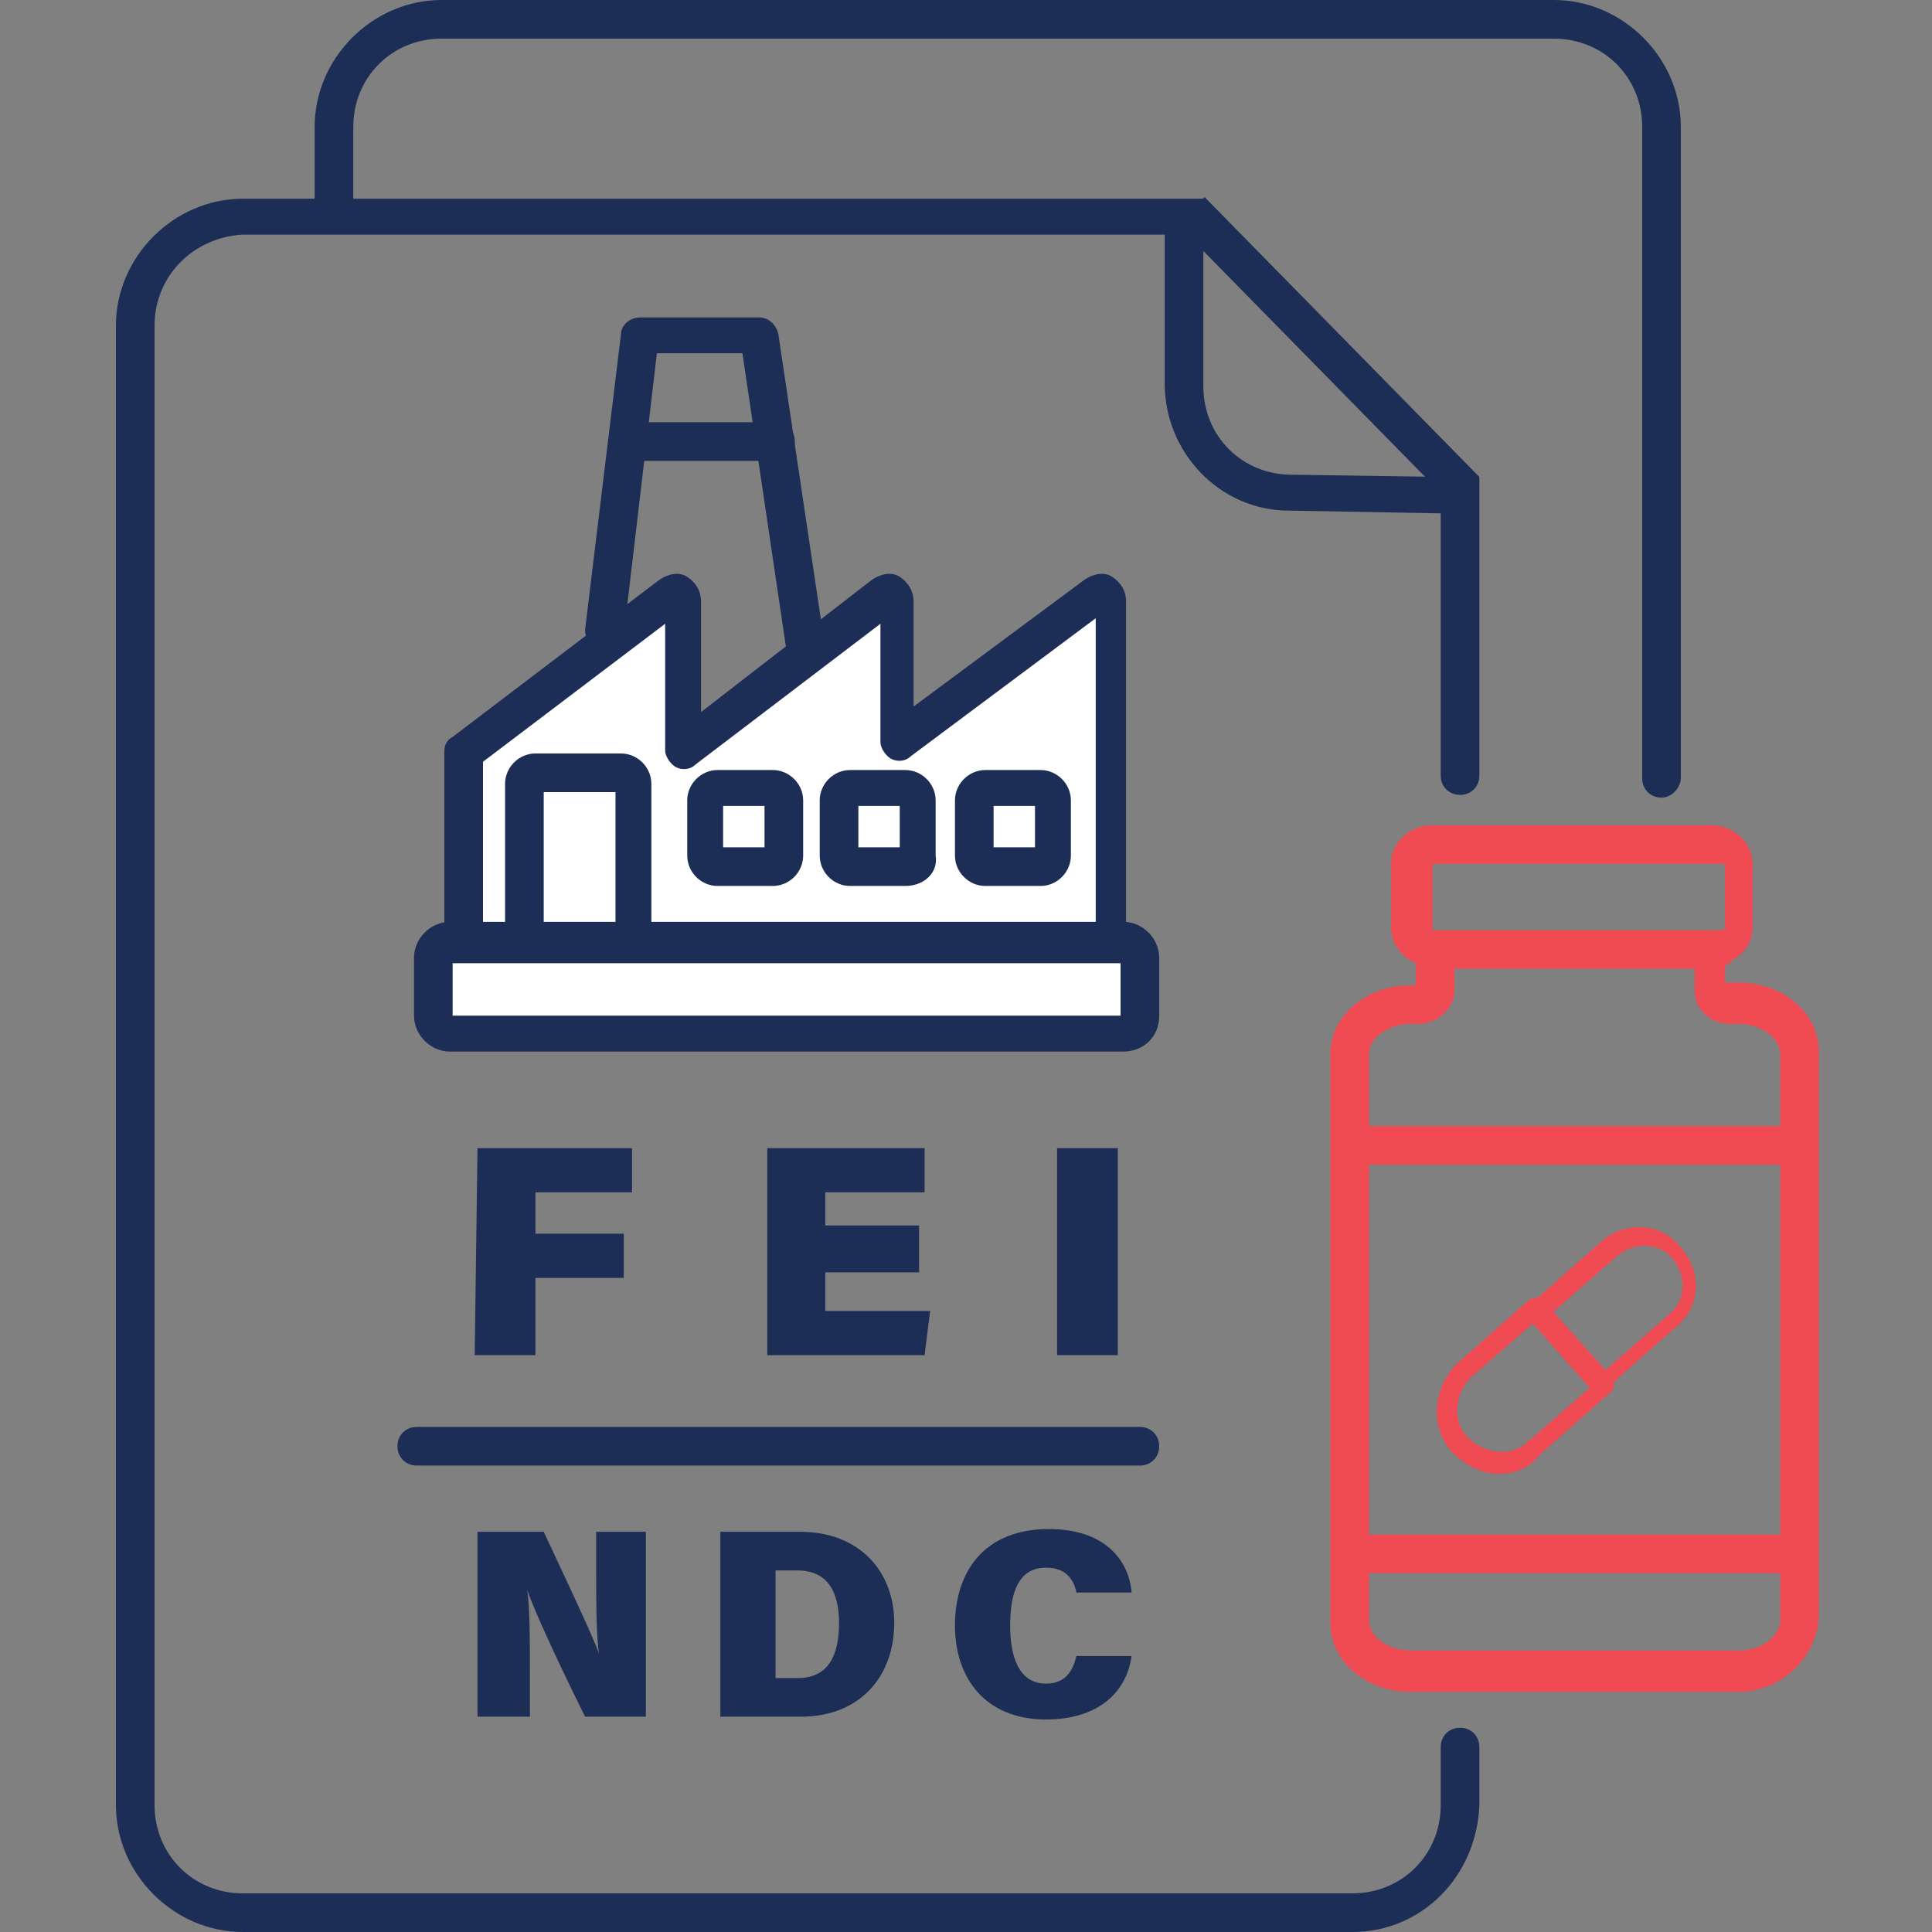 <svg xmlns="http://www.w3.org/2000/svg" xmlns:xlink="http://www.w3.org/1999/xlink" id="Layer_2_00000176001895555519381080000013375253308411831727_" x="0px" y="0px" viewBox="0 0 70 70" style="enable-background:new 0 0 70 70;" xml:space="preserve"><rect x="0" y="0" width="70" height="70" fill="#808080" stroke="none"/><style type="text/css">	.st0{fill:#1C2D56;}	.st1{fill:#FFFFFF;}	.st2{fill:#F04B53;}</style><g id="Layer_1-2">	<g>		<g>			<path class="st0" d="M49,70H8.8c-2.5,0-4.6-2.1-4.6-4.6V11.8c0-2.5,2.1-4.6,4.6-4.6h34.8l0,6.8c0,1.8,1.4,3.2,3.2,3.2l6.8,0.1    v10.8c0,0.4-0.3,0.7-0.7,0.7c-0.4,0-0.7-0.3-0.7-0.7v-9.5l-5.5-0.1c-2.5,0-4.5-2.1-4.5-4.6l0-5.4H8.8C7,8.6,5.6,10,5.6,11.8v53.6    c0,1.8,1.4,3.2,3.2,3.2H49c1.8,0,3.2-1.4,3.2-3.2v-2.1c0-0.4,0.3-0.7,0.7-0.7c0.4,0,0.7,0.3,0.7,0.7v2.1C53.5,68,51.5,70,49,70    L49,70z"></path>							<rect x="47.4" y="5.6" transform="matrix(0.714 -0.701 0.701 0.714 4.877 37.352)" class="st0" width="1.4" height="14.2"></rect>			<path class="st0" d="M60.2,28.9c-0.4,0-0.7-0.3-0.7-0.7V4.6c0-1.8-1.4-3.2-3.2-3.2H16c-1.8,0-3.2,1.4-3.2,3.2v2.7    c0,0.4-0.3,0.7-0.7,0.7c-0.4,0-0.7-0.3-0.7-0.7V4.6C11.4,2.1,13.5,0,16,0h40.3c2.5,0,4.6,2.1,4.6,4.6v23.6    C60.9,28.5,60.6,28.9,60.2,28.9L60.2,28.9z"></path>			<path class="st0" d="M41.3,53.1H15.1c-0.4,0-0.7-0.3-0.7-0.7s0.3-0.7,0.7-0.7h26.2c0.4,0,0.7,0.3,0.7,0.7S41.7,53.1,41.3,53.1z"></path>			<g>				<g>					<path class="st1" d="M16.8,34v-6.8l7.5-5.7c0.2-0.1,0.5,0,0.5,0.2v5.4l7.3-5.6c0.2-0.1,0.5,0,0.5,0.2v5.2l7.3-5.4      c0.2-0.1,0.5,0,0.5,0.2v12.5"></path>					<path class="st0" d="M40.4,34.8c-0.4,0-0.7-0.3-0.7-0.7V22.4L33,27.4c-0.2,0.2-0.5,0.2-0.7,0.1c-0.2-0.1-0.4-0.4-0.4-0.6v-4.3      l-6.7,5.1c-0.2,0.2-0.5,0.2-0.7,0.1c-0.2-0.1-0.4-0.4-0.4-0.6v-4.6l-6.6,5V34c0,0.4-0.3,0.7-0.7,0.7c-0.4,0-0.7-0.3-0.7-0.7      v-6.8c0-0.2,0.1-0.4,0.3-0.5l7.5-5.7c0.3-0.2,0.7-0.3,1-0.1c0.3,0.2,0.5,0.5,0.5,0.9v4l6.2-4.8c0.3-0.2,0.7-0.3,1-0.1      s0.5,0.5,0.5,0.9v3.8l6.2-4.6c0.3-0.2,0.7-0.3,1-0.1c0.3,0.2,0.5,0.5,0.5,0.9v12.5C41,34.5,40.7,34.8,40.4,34.8L40.4,34.8z"></path>				</g>				<path class="st0" d="M29.2,24.2c-0.3,0-0.6-0.2-0.7-0.6l-1.6-10.8h-3.1L22.6,23c0,0.4-0.4,0.6-0.8,0.6c-0.4,0-0.6-0.4-0.6-0.8     l1.3-10.7c0-0.3,0.3-0.6,0.7-0.6h4.3c0.3,0,0.6,0.2,0.7,0.6l1.7,11.4c0.1,0.4-0.2,0.7-0.6,0.8C29.2,24.2,29.2,24.2,29.2,24.2z"></path>				<path class="st0" d="M28.1,16.7h-5.2c-0.4,0-0.7-0.3-0.7-0.7c0-0.4,0.3-0.7,0.7-0.7h5.2c0.4,0,0.7,0.3,0.7,0.7     C28.8,16.4,28.5,16.7,28.1,16.7z"></path>				<g>					<path class="st1" d="M19,34v-5.6c0-0.2,0.2-0.4,0.4-0.4h3.1c0.2,0,0.4,0.2,0.4,0.4V34"></path>					<path class="st0" d="M23,34.7c-0.4,0-0.7-0.3-0.7-0.7v-5.3h-2.6V34c0,0.4-0.3,0.7-0.7,0.7c-0.4,0-0.7-0.3-0.7-0.7v-5.6      c0-0.6,0.5-1.1,1.1-1.1h3.1c0.6,0,1.1,0.5,1.1,1.1V34C23.7,34.4,23.3,34.7,23,34.7z"></path>				</g>				<g>					<path class="st1" d="M26,28.5h2c0.2,0,0.4,0.2,0.4,0.4v2c0,0.2-0.2,0.4-0.4,0.4h-2c-0.2,0-0.4-0.2-0.4-0.4v-2      C25.6,28.7,25.8,28.5,26,28.5z"></path>					<path class="st0" d="M28,32.1h-2c-0.6,0-1.1-0.5-1.1-1.1v-2c0-0.6,0.5-1.1,1.1-1.1h2c0.6,0,1.1,0.5,1.1,1.1v2      C29.1,31.6,28.6,32.1,28,32.1z M26.2,30.7h1.5v-1.5h-1.5C26.2,29.2,26.2,30.7,26.2,30.7z"></path>				</g>				<g>					<path class="st1" d="M30.9,28.5h2c0.2,0,0.4,0.2,0.4,0.4v2c0,0.2-0.2,0.4-0.4,0.4h-2c-0.2,0-0.4-0.2-0.4-0.4v-2      C30.4,28.7,30.6,28.5,30.9,28.5z"></path>					<path class="st0" d="M32.8,32.1h-2c-0.6,0-1.1-0.5-1.1-1.1v-2c0-0.6,0.5-1.1,1.1-1.1h2c0.6,0,1.1,0.5,1.1,1.1v2      C34,31.6,33.5,32.1,32.8,32.1z M31.1,30.7h1.5v-1.5h-1.5C31.1,29.2,31.1,30.7,31.1,30.7z"></path>				</g>				<g>					<path class="st1" d="M35.7,28.5h2c0.2,0,0.4,0.2,0.4,0.4v2c0,0.2-0.2,0.4-0.4,0.4h-2c-0.2,0-0.4-0.2-0.4-0.4v-2      C35.3,28.7,35.5,28.5,35.7,28.5z"></path>					<path class="st0" d="M37.7,32.1h-2c-0.6,0-1.1-0.5-1.1-1.1v-2c0-0.6,0.5-1.1,1.1-1.1h2c0.6,0,1.1,0.5,1.1,1.1v2      C38.8,31.6,38.3,32.1,37.7,32.1z M36,30.7h1.5v-1.5H36C36,29.2,36,30.7,36,30.7z"></path>				</g>				<g>					<path class="st1" d="M16.3,34.2h24.4c0.3,0,0.6,0.3,0.6,0.6v2.1c0,0.3-0.3,0.6-0.6,0.6H16.3c-0.3,0-0.6-0.3-0.6-0.6v-2.1      C15.7,34.4,16,34.2,16.3,34.2z"></path>					<path class="st0" d="M40.7,38.1H16.3c-0.7,0-1.3-0.6-1.3-1.3v-2.1c0-0.7,0.6-1.3,1.3-1.3h24.4c0.7,0,1.3,0.6,1.3,1.3v2.1      C42,37.6,41.4,38.1,40.7,38.1z M16.4,36.8h24.2v-1.9H16.4V36.8z"></path>				</g>			</g>		</g>		<g>			<path class="st0" d="M17.3,41.6h5.6v1.6h-3.5v1.5h3.2v1.6h-3.2v2.8h-2.2L17.3,41.6L17.3,41.6z"></path>			<path class="st0" d="M33.3,46.1h-3.4v1.4h3.8l-0.2,1.6h-5.7v-7.5h5.7v1.6h-3.6v1.2h3.4V46.1L33.3,46.1z"></path>			<path class="st0" d="M40.5,41.6v7.5h-2.2v-7.5H40.5z"></path>		</g>		<g>			<path class="st0" d="M17.3,62.2v-6.7h2.4c0.7,1.5,1.7,3.6,2,4.4h0c-0.1-0.7-0.1-1.9-0.1-3v-1.4h1.8v6.7h-2.2    c-0.6-1.2-1.8-3.7-2.1-4.6h0c0.1,0.6,0.1,1.9,0.1,3.1v1.5C19.1,62.2,17.3,62.2,17.3,62.2z"></path>			<path class="st0" d="M26.1,55.5H29c2.1,0,3.4,1.4,3.4,3.3c0,1.9-1.2,3.4-3.4,3.4h-2.9L26.1,55.5L26.1,55.5z M28.1,60.8h0.8    c1.1,0,1.5-0.8,1.5-2c0-1.1-0.4-1.9-1.5-1.9h-0.8C28.1,56.9,28.1,60.8,28.1,60.8z"></path>			<path class="st0" d="M41,60c-0.2,1.4-1.3,2.3-3.1,2.3c-2.2,0-3.3-1.5-3.3-3.4c0-2,1.1-3.5,3.4-3.5c2,0,2.9,1.1,3,2.3h-2    c-0.1-0.5-0.4-0.9-1.1-0.9c-1,0-1.3,0.9-1.3,2.1c0,1.1,0.3,2.1,1.3,2.1c0.8,0,1-0.6,1.1-1H41z"></path>		</g>		<g>			<g>				<path class="st2" d="M63,61.3H51.1c-1.6,0-2.9-1.1-2.9-2.5V38.2c0-1.4,1.3-2.5,2.9-2.5h0.2v-0.8c-0.5-0.2-0.9-0.7-0.9-1.3v-2.3     c0-0.8,0.7-1.4,1.5-1.4h10.1c0.8,0,1.5,0.6,1.5,1.4v2.3c0,0.6-0.4,1.1-1,1.3v0.7H63c1.6,0,2.9,1.1,2.9,2.5v20.5     C65.8,60.1,64.5,61.3,63,61.3z M51.1,37.1c-0.8,0-1.5,0.5-1.5,1.1v20.5c0,0.6,0.7,1.1,1.5,1.1H63c0.8,0,1.5-0.5,1.5-1.1V38.2     c0-0.6-0.7-1.1-1.5-1.1h-0.3c-0.7,0-1.3-0.5-1.3-1.2v-1.4c0-0.5,0.4-0.8,0.9-0.8c0.1,0,0.2,0,0.2-0.1v-2.3c0,0-0.1,0-0.2,0H52.1     c-0.1,0-0.2,0-0.2,0.1v2.3c0,0,0.1,0,0.1,0c0.4,0.1,0.7,0.4,0.7,0.8v1.4c0,0.6-0.6,1.2-1.3,1.2H51.1z"></path>				<path class="st2" d="M65.1,42.2h-16c-0.4,0-0.7-0.3-0.7-0.7c0-0.4,0.3-0.7,0.7-0.7h16c0.4,0,0.7,0.3,0.7,0.7     C65.8,41.9,65.5,42.2,65.1,42.2z"></path>				<path class="st2" d="M65.1,57h-16c-0.4,0-0.7-0.3-0.7-0.7c0-0.4,0.3-0.7,0.7-0.7h16c0.4,0,0.7,0.3,0.7,0.7     C65.8,56.7,65.5,57,65.1,57z"></path>				<path class="st2" d="M62.2,35.1H52.1c-0.4,0-0.7-0.3-0.7-0.7s0.3-0.7,0.7-0.7h10.1c0.4,0,0.7,0.3,0.7,0.7S62.5,35.1,62.2,35.1z"></path>			</g>			<g>				<path class="st2" d="M58,50.5c-0.1,0-0.2,0-0.3-0.1l-2.3-2.6c-0.1-0.1-0.1-0.4,0-0.5l2.6-2.3c0.9-0.8,2.2-0.7,2.9,0.2     c0.8,0.9,0.7,2.2-0.2,2.9l-2.6,2.3C58.2,50.5,58.1,50.5,58,50.5L58,50.5z M56.2,47.6l1.9,2.1l2.4-2.1l0,0c0.6-0.5,0.6-1.4,0.1-2     c-0.5-0.6-1.4-0.6-2-0.1L56.2,47.6z"></path>				<path class="st2" d="M54.3,53.4c-0.6,0-1.2-0.3-1.7-0.8c-0.8-0.9-0.7-2.3,0.2-3.2l2.6-2.3c0.1-0.1,0.4-0.1,0.5,0l2.5,2.8     c0.1,0.1,0.1,0.4,0,0.5l-2.6,2.3l0,0C55.4,53.2,54.9,53.4,54.3,53.4z M55.6,47.9l-2.3,2c-0.6,0.6-0.7,1.6-0.1,2.2     c0.6,0.6,1.6,0.7,2.2,0.1l2.3-2L55.6,47.9L55.6,47.9z M55.6,52.6L55.6,52.6L55.6,52.6z"></path>			</g>		</g>	</g></g></svg>
